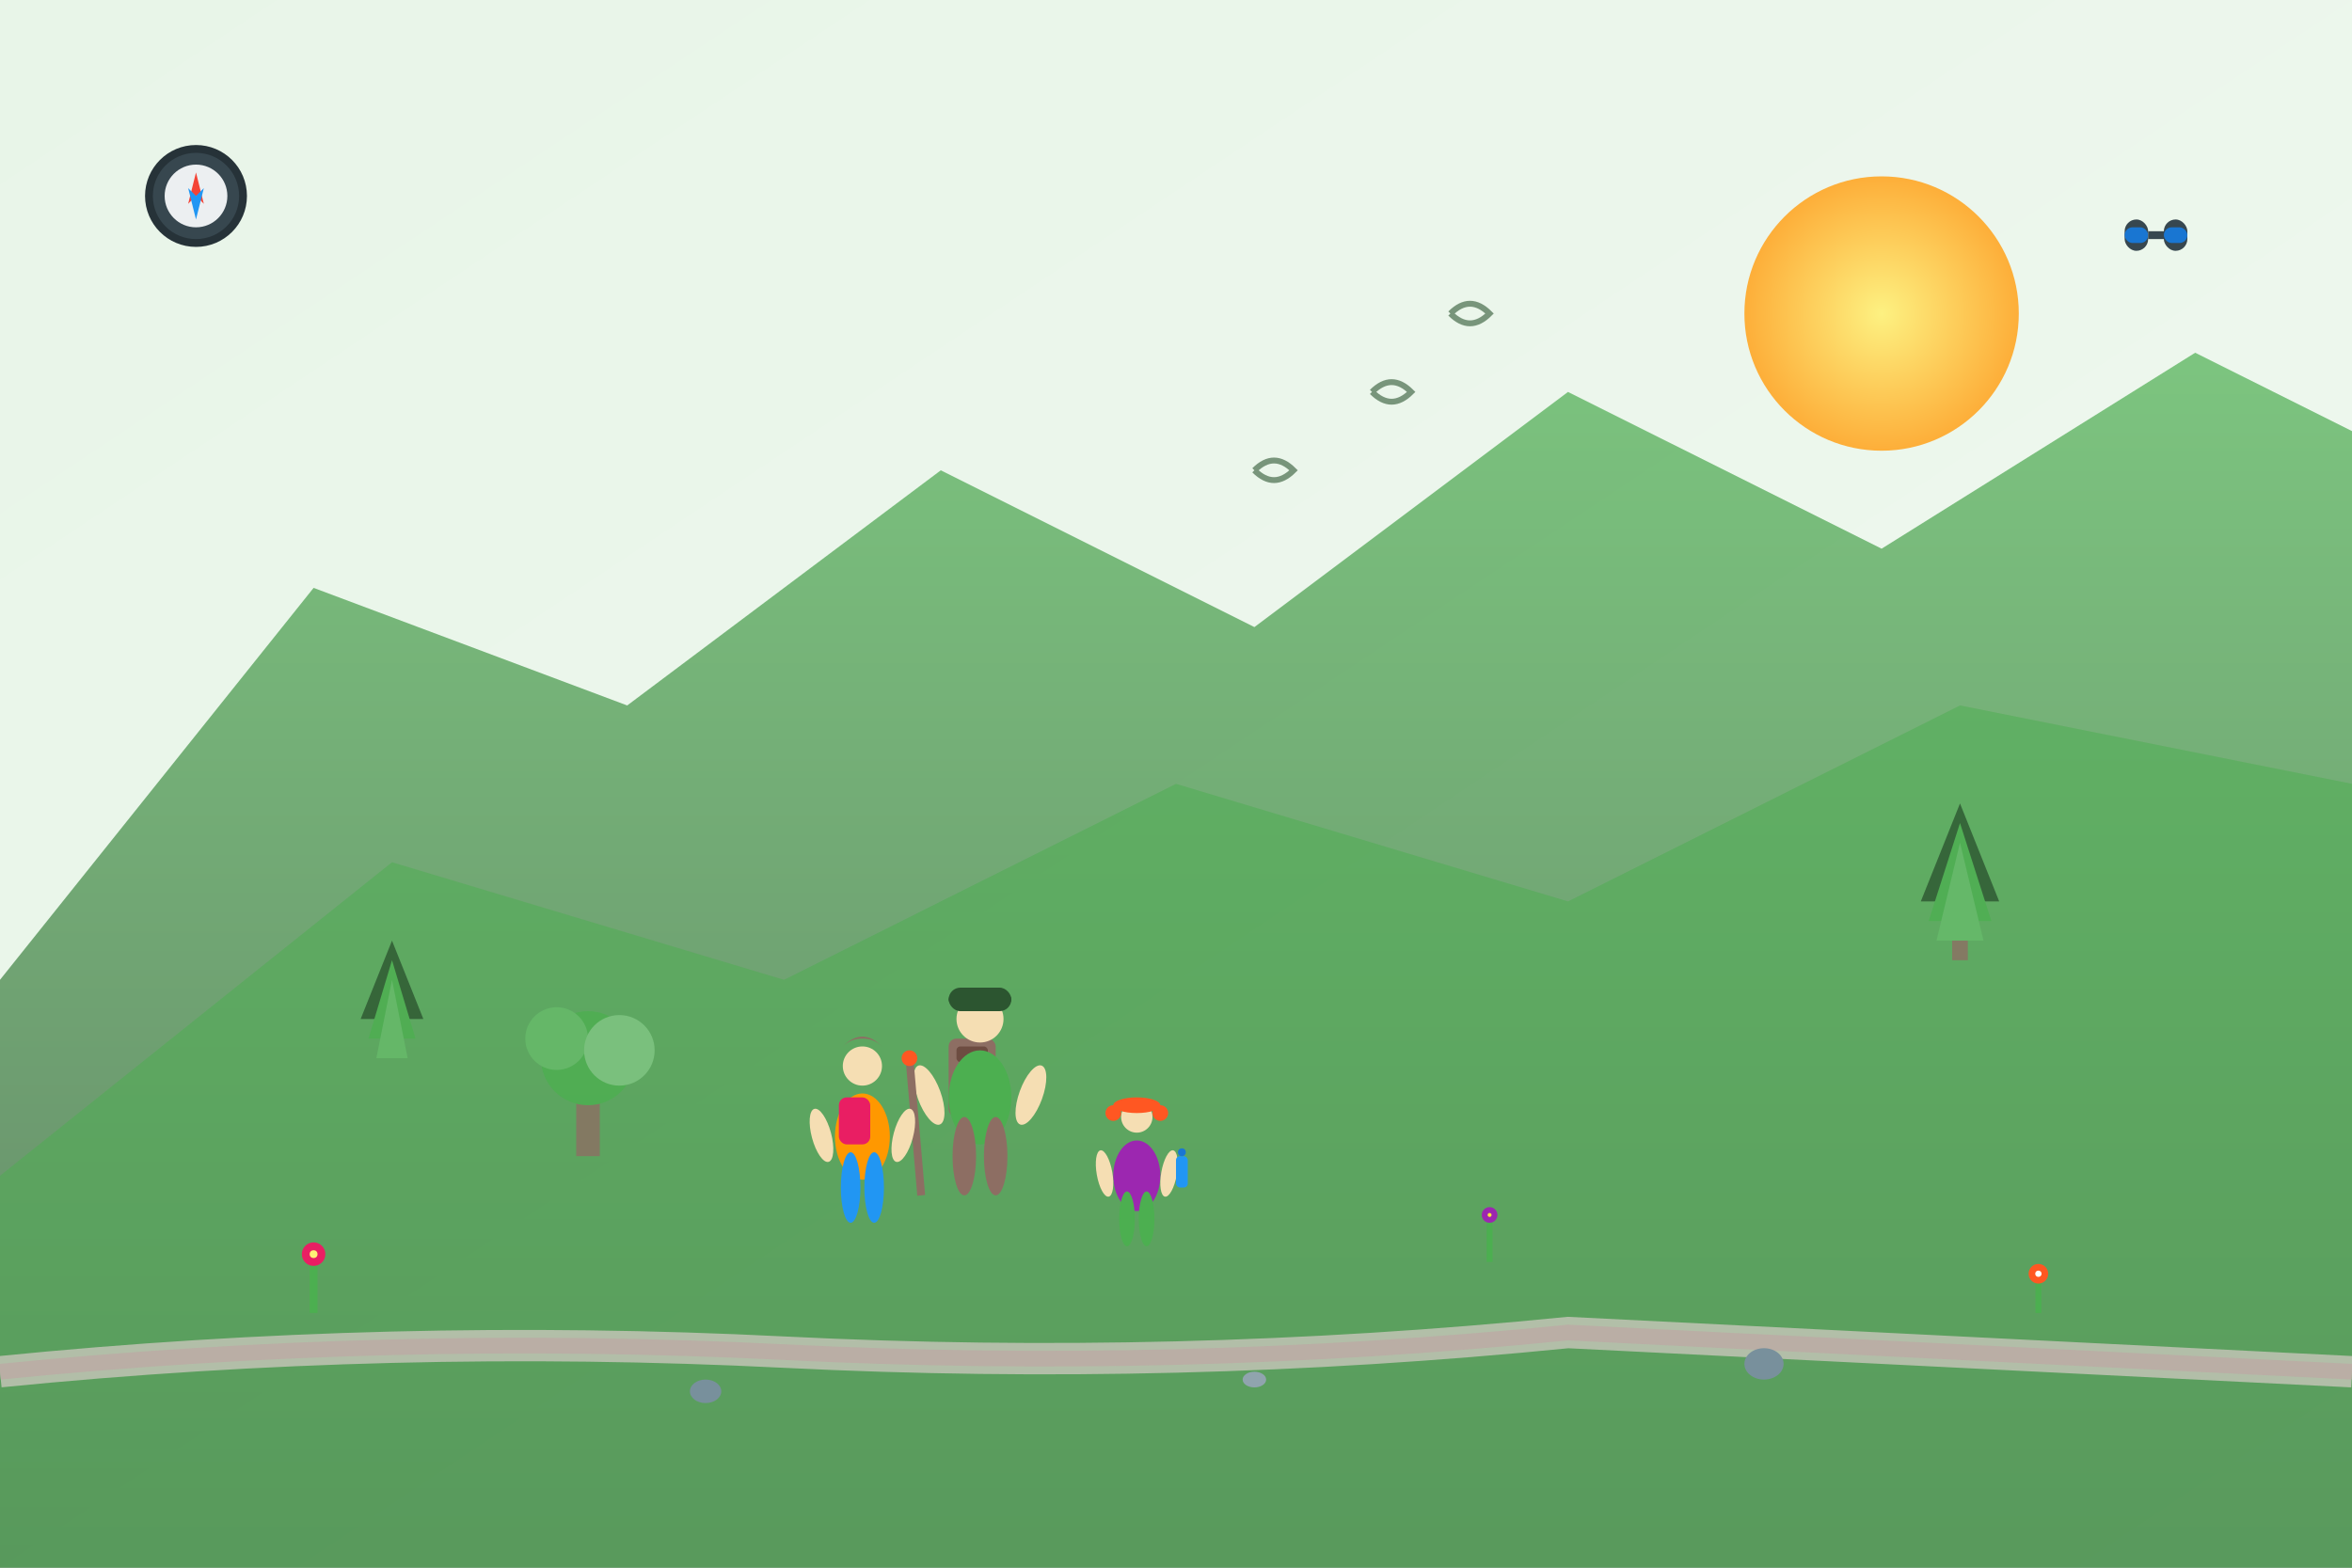 <svg width="600" height="400" viewBox="0 0 600 400" fill="none" xmlns="http://www.w3.org/2000/svg">
  <rect x="0" y="0" width="600" height="400" fill="#808080" stroke="none"/>
  <defs>
    <linearGradient id="backgroundGradient" x1="0%" y1="0%" x2="100%" y2="100%">
      <stop offset="0%" style="stop-color:#e8f5e8;stop-opacity:1" />
      <stop offset="100%" style="stop-color:#f0f8f0;stop-opacity:1" />
    </linearGradient>
    <linearGradient id="mountainGrad" x1="0%" y1="0%" x2="0%" y2="100%">
      <stop offset="0%" style="stop-color:#4CAF50;stop-opacity:1" />
      <stop offset="100%" style="stop-color:#2c5530;stop-opacity:1" />
    </linearGradient>
    <radialGradient id="sunGrad" cx="50%" cy="50%" r="50%">
      <stop offset="0%" style="stop-color:#FFF176;stop-opacity:1" />
      <stop offset="100%" style="stop-color:#FFA726;stop-opacity:1" />
    </radialGradient>
  </defs>
  
  <!-- Background -->
  <rect width="600" height="400" fill="url(#backgroundGradient)"/>
  
  <!-- Mountains and hills -->
  <path d="M0 250 L80 150 L160 180 L240 120 L320 160 L400 100 L480 140 L560 90 L600 110 L600 400 L0 400 Z" fill="url(#mountainGrad)" opacity="0.7"/>
  <path d="M0 300 L100 220 L200 250 L300 200 L400 230 L500 180 L600 200 L600 400 L0 400 Z" fill="#4CAF50" opacity="0.5"/>
  
  <!-- Sun -->
  <circle cx="480" cy="80" r="35" fill="url(#sunGrad)" opacity="0.9"/>
  
  <!-- Team of hikers -->
  <g transform="translate(250, 280)">
    <!-- Hiker 1 - Leader with backpack -->
    <g>
      <!-- Backpack -->
      <rect x="-8" y="-15" width="12" height="20" rx="2" fill="#8D6E63"/>
      <rect x="-6" y="-13" width="8" height="4" rx="1" fill="#6D4C41"/>
      
      <!-- Body -->
      <ellipse cx="0" cy="0" rx="8" ry="12" fill="#4CAF50"/>
      
      <!-- Head -->
      <circle cx="0" cy="-20" r="6" fill="#F5DEB3"/>
      
      <!-- Hat -->
      <ellipse cx="0" cy="-25" rx="8" ry="3" fill="#2c5530"/>
      <rect x="-8" y="-28" width="16" height="6" rx="3" fill="#2c5530"/>
      
      <!-- Arms -->
      <ellipse cx="-12" cy="-5" rx="3" ry="8" fill="#F5DEB3" transform="rotate(-20)"/>
      <ellipse cx="12" cy="-5" rx="3" ry="8" fill="#F5DEB3" transform="rotate(20)"/>
      
      <!-- Legs -->
      <ellipse cx="-4" cy="15" rx="3" ry="10" fill="#8D6E63"/>
      <ellipse cx="4" cy="15" rx="3" ry="10" fill="#8D6E63"/>
      
      <!-- Hiking poles -->
      <line x1="-18" y1="-10" x2="-15" y2="25" stroke="#8D6E63" stroke-width="2"/>
      <circle cx="-18" cy="-10" r="2" fill="#FF5722"/>
    </g>
    
    <!-- Hiker 2 - Following -->
    <g transform="translate(-30, 10)">
      <!-- Body -->
      <ellipse cx="0" cy="0" rx="7" ry="11" fill="#FF9800"/>
      
      <!-- Head -->
      <circle cx="0" cy="-18" r="5" fill="#F5DEB3"/>
      
      <!-- Hair -->
      <path d="M-5 -23 Q0 -28 5 -23 Q3 -25 0 -25 Q-3 -25 -5 -23" fill="#8D6E63"/>
      
      <!-- Arms -->
      <ellipse cx="-10" cy="-3" rx="2.5" ry="7" fill="#F5DEB3" transform="rotate(-15)"/>
      <ellipse cx="10" cy="-3" rx="2.5" ry="7" fill="#F5DEB3" transform="rotate(15)"/>
      
      <!-- Legs -->
      <ellipse cx="-3" cy="13" rx="2.5" ry="9" fill="#2196F3"/>
      <ellipse cx="3" cy="13" rx="2.5" ry="9" fill="#2196F3"/>
      
      <!-- Small backpack -->
      <rect x="-6" y="-10" width="8" height="12" rx="2" fill="#E91E63"/>
    </g>
    
    <!-- Hiker 3 - Child -->
    <g transform="translate(40, 20)">
      <!-- Body -->
      <ellipse cx="0" cy="0" rx="6" ry="9" fill="#9C27B0"/>
      
      <!-- Head -->
      <circle cx="0" cy="-15" r="4" fill="#F5DEB3"/>
      
      <!-- Hat with ear flaps -->
      <ellipse cx="0" cy="-18" rx="6" ry="2" fill="#FF5722"/>
      <circle cx="-6" cy="-16" r="2" fill="#FF5722"/>
      <circle cx="6" cy="-16" r="2" fill="#FF5722"/>
      
      <!-- Arms -->
      <ellipse cx="-8" cy="-2" rx="2" ry="6" fill="#F5DEB3" transform="rotate(-10)"/>
      <ellipse cx="8" cy="-2" rx="2" ry="6" fill="#F5DEB3" transform="rotate(10)"/>
      
      <!-- Legs -->
      <ellipse cx="-2.5" cy="11" rx="2" ry="7" fill="#4CAF50"/>
      <ellipse cx="2.5" cy="11" rx="2" ry="7" fill="#4CAF50"/>
      
      <!-- Small water bottle -->
      <rect x="10" y="-5" width="3" height="8" rx="1" fill="#2196F3"/>
      <circle cx="11.5" cy="-6" r="1" fill="#1976D2"/>
    </g>
  </g>
  
  <!-- Trees and forest -->
  <g opacity="0.8">
    <!-- Pine tree 1 -->
    <g transform="translate(100, 250)">
      <rect x="-2" y="0" width="4" height="20" fill="#8D6E63"/>
      <path d="M0 -10 L-8 10 L8 10 Z" fill="#2c5530"/>
      <path d="M0 -5 L-6 15 L6 15 Z" fill="#4CAF50"/>
      <path d="M0 0 L-4 20 L4 20 Z" fill="#66BB6A"/>
    </g>
    
    <!-- Pine tree 2 -->
    <g transform="translate(500, 220)">
      <rect x="-2" y="0" width="4" height="25" fill="#8D6E63"/>
      <path d="M0 -15 L-10 10 L10 10 Z" fill="#2c5530"/>
      <path d="M0 -10 L-8 15 L8 15 Z" fill="#4CAF50"/>
      <path d="M0 -5 L-6 20 L6 20 Z" fill="#66BB6A"/>
    </g>
    
    <!-- Deciduous tree -->
    <g transform="translate(150, 280)">
      <rect x="-3" y="0" width="6" height="15" fill="#8D6E63"/>
      <circle cx="0" cy="-10" r="12" fill="#4CAF50"/>
      <circle cx="-8" cy="-15" r="8" fill="#66BB6A"/>
      <circle cx="8" cy="-12" r="9" fill="#81C784"/>
    </g>
  </g>
  
  <!-- Birds -->
  <g stroke="#2c5530" stroke-width="1.5" fill="none" opacity="0.6">
    <path d="M350 100 Q355 95 360 100 Q355 105 350 100"/>
    <path d="M370 80 Q375 75 380 80 Q375 85 370 80"/>
    <path d="M320 120 Q325 115 330 120 Q325 125 320 120"/>
  </g>
  
  <!-- Trail path -->
  <path d="M0 350 Q100 340 200 345 Q300 350 400 340 Q500 345 600 350" stroke="#D7CCC8" stroke-width="8" fill="none" opacity="0.7"/>
  <path d="M0 350 Q100 340 200 345 Q300 350 400 340 Q500 345 600 350" stroke="#BCAAA4" stroke-width="4" fill="none" opacity="0.8"/>
  
  <!-- Rocks along the path -->
  <ellipse cx="180" cy="355" rx="4" ry="3" fill="#78909C"/>
  <ellipse cx="320" cy="352" rx="3" ry="2" fill="#90A4AE"/>
  <ellipse cx="450" cy="348" rx="5" ry="4" fill="#78909C"/>
  
  <!-- Wildflowers -->
  <g>
    <!-- Flower 1 -->
    <g transform="translate(80, 320)">
      <line x1="0" y1="0" x2="0" y2="15" stroke="#4CAF50" stroke-width="2"/>
      <circle cx="0" cy="0" r="3" fill="#E91E63"/>
      <circle cx="0" cy="0" r="1" fill="#FFF176"/>
    </g>
    
    <!-- Flower 2 -->
    <g transform="translate(380, 310)">
      <line x1="0" y1="0" x2="0" y2="12" stroke="#4CAF50" stroke-width="1.5"/>
      <circle cx="0" cy="0" r="2" fill="#9C27B0"/>
      <circle cx="0" cy="0" r="0.5" fill="#FFEB3B"/>
    </g>
    
    <!-- Flower 3 -->
    <g transform="translate(520, 325)">
      <line x1="0" y1="0" x2="0" y2="10" stroke="#4CAF50" stroke-width="1.5"/>
      <circle cx="0" cy="0" r="2.5" fill="#FF5722"/>
      <circle cx="0" cy="0" r="0.8" fill="#FFF"/>
    </g>
  </g>
  
  <!-- Adventure equipment scattered -->
  <!-- Compass -->
  <g transform="translate(50, 50)">
    <circle cx="0" cy="0" r="12" fill="#37474F" stroke="#263238" stroke-width="2"/>
    <circle cx="0" cy="0" r="8" fill="#ECEFF1"/>
    <path d="M0 -6 L-2 2 L0 0 L2 2 Z" fill="#F44336"/>
    <path d="M0 6 L-2 -2 L0 0 L2 -2 Z" fill="#2196F3"/>
  </g>
  
  <!-- Binoculars -->
  <g transform="translate(550, 60)">
    <rect x="-8" y="-4" width="6" height="8" rx="3" fill="#37474F"/>
    <rect x="2" y="-4" width="6" height="8" rx="3" fill="#37474F"/>
    <rect x="-8" y="-2" width="6" height="4" rx="2" fill="#1976D2"/>
    <rect x="2" y="-2" width="6" height="4" rx="2" fill="#1976D2"/>
    <line x1="-2" y1="0" x2="2" y2="0" stroke="#37474F" stroke-width="2"/>
  </g>
</svg>
